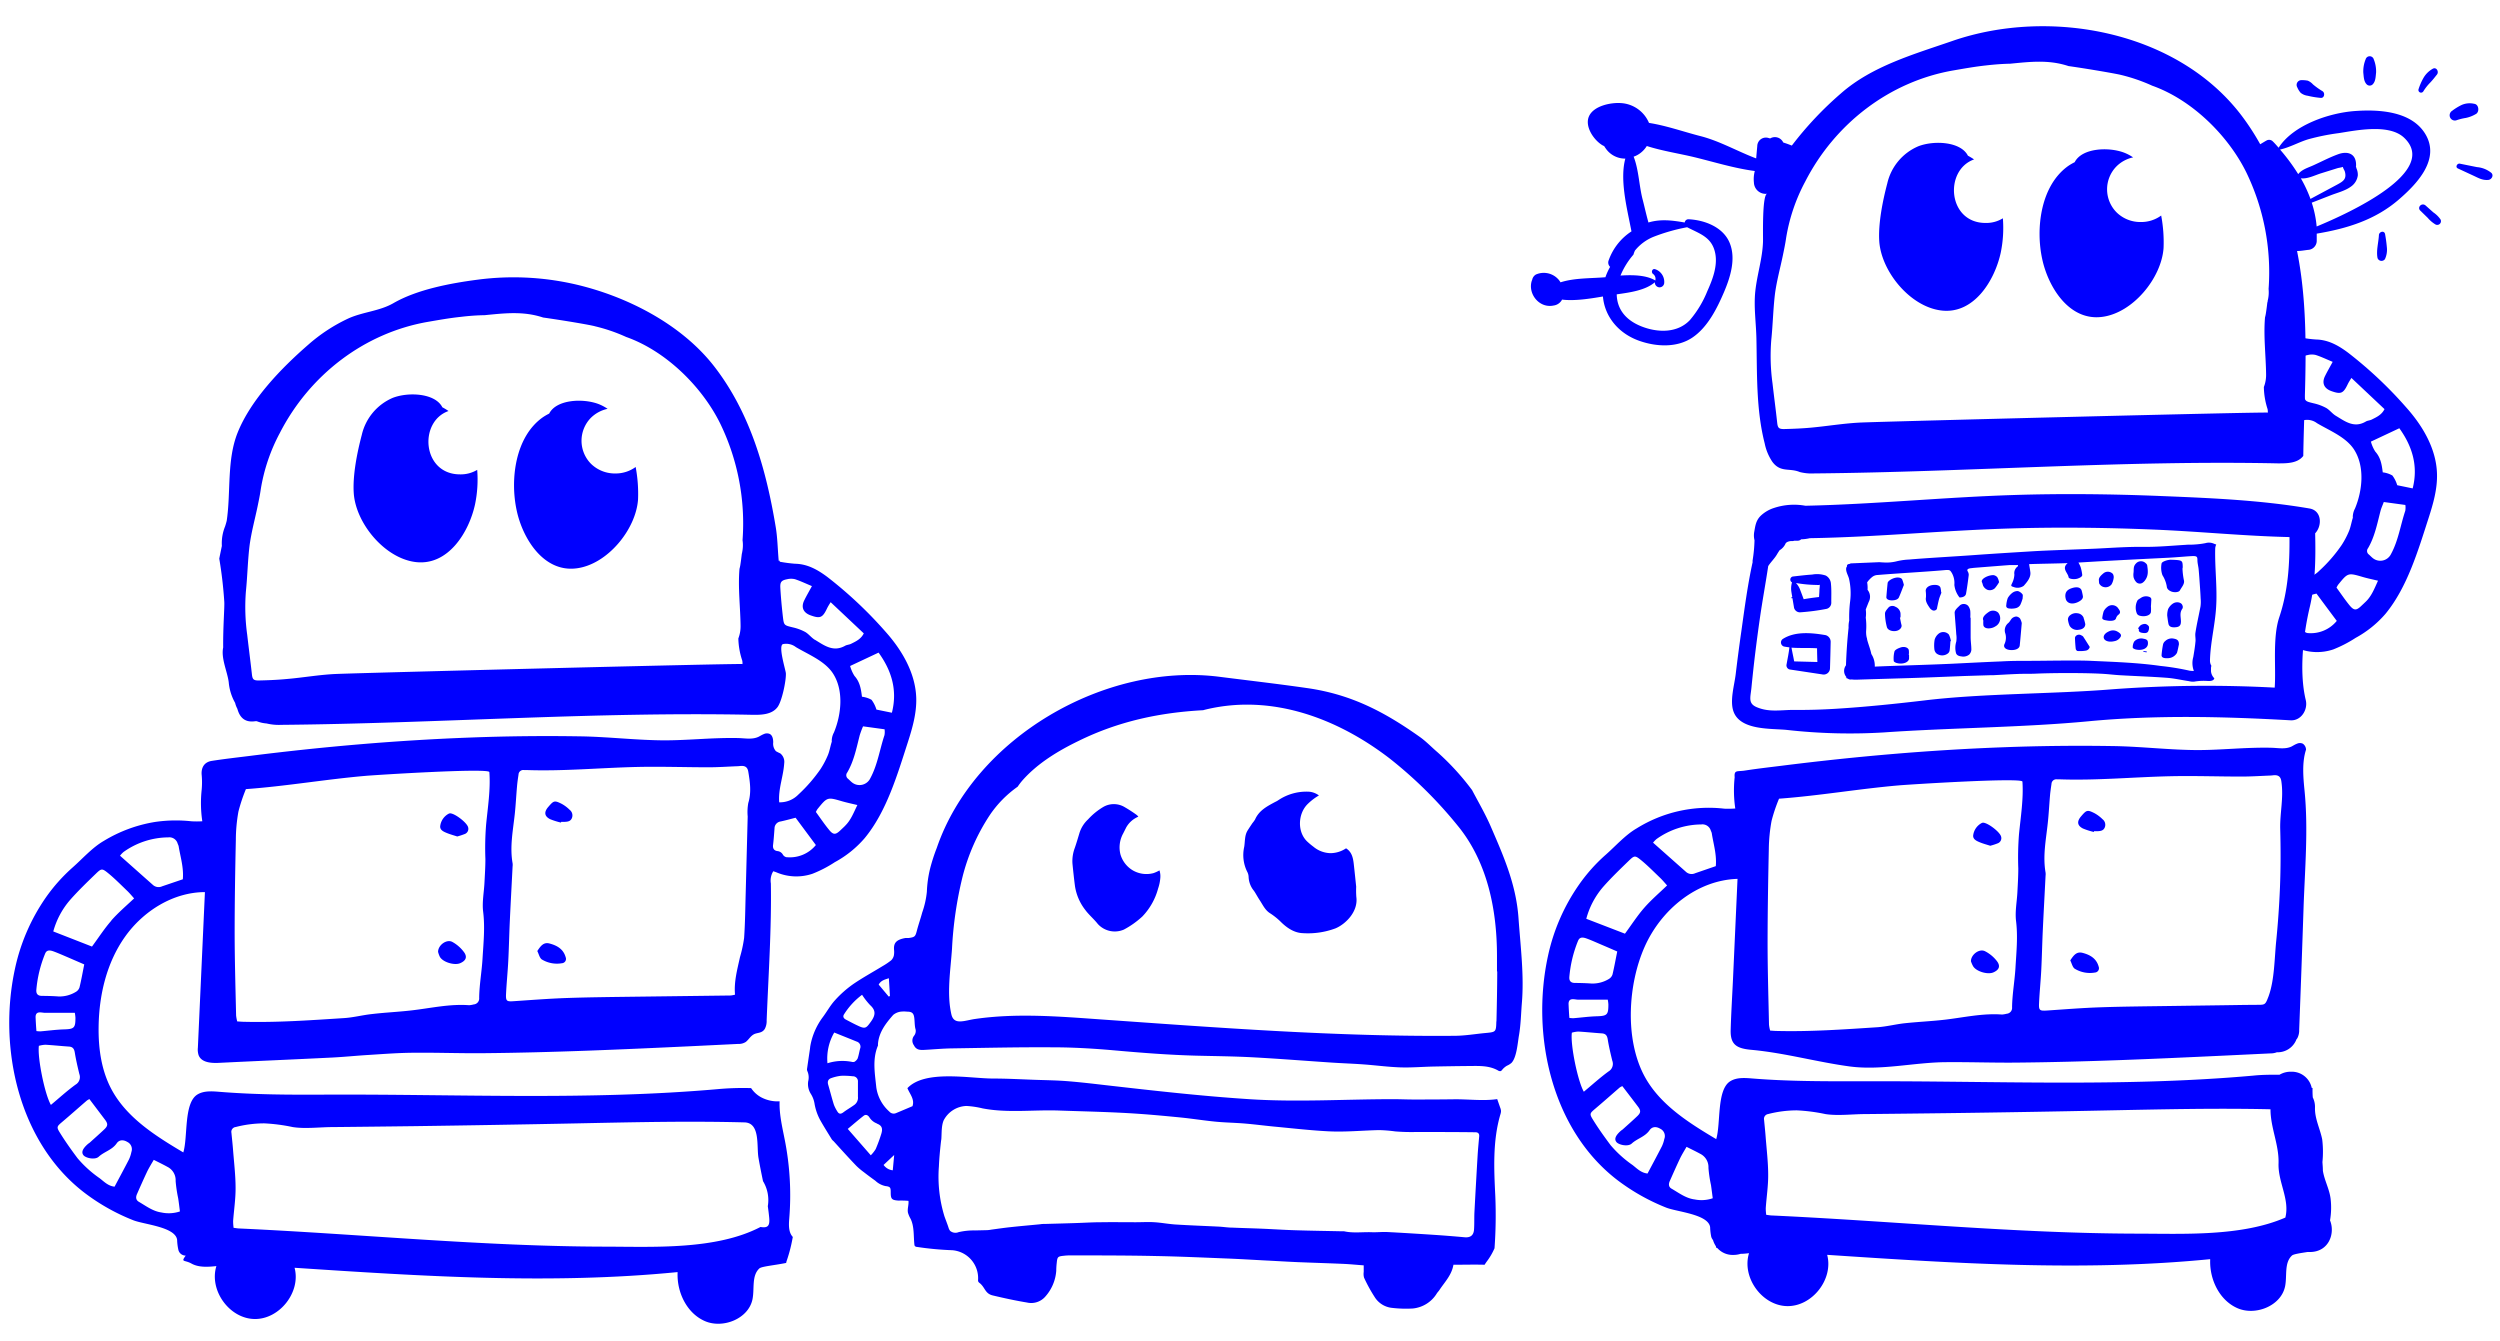 <?xml version="1.0" encoding="utf-8"?>
<svg xmlns="http://www.w3.org/2000/svg" id="Layer_1" data-name="Layer 1" viewBox="0 0 671 360">
  <defs>
    <style>.cls-1{fill:blue;}</style>
  </defs>
  <title>Artboard 1</title>
  <path class="cls-1" d="M407.57,246.46c-.63-9-3.92-16.49-7.45-24.63-1.45-3.34-3.29-6.5-5-9.74a.45.45,0,0,0-.1-.14,67.91,67.91,0,0,0-9.14-10c-1.64-1.4-3.14-3-4.89-4.22-9.46-6.69-18.23-11.28-29.82-13-7.94-1.15-15.92-2.07-23.88-3.08-30.71-3.91-65.7,16.29-75.86,45.93a47.2,47.2,0,0,0-1.8,5.59,30.88,30.88,0,0,0-.86,6.18,23.66,23.66,0,0,1-1.25,5.57c-.43,1.62-1,3.21-1.42,4.83s-.55,1.77-2.14,2c-.28,0-.58,0-.87,0-2.5.43-3.27,1.31-3.13,3.15a5.49,5.49,0,0,1-.05,1.57,2.63,2.63,0,0,1-.73,1.29,18.89,18.89,0,0,1-2.3,1.55c-2.66,1.63-5.42,3.13-8,4.91a29.26,29.26,0,0,0-4.78,4.26c-1.27,1.39-2.19,3.11-3.33,4.62a18.28,18.28,0,0,0-3.27,7.58c-.06.34-.08.69-.13,1-.25,1.71-.51,3.42-.75,5.13a1.15,1.15,0,0,0,.08.69,4.17,4.17,0,0,1,.22,2.72,4.93,4.93,0,0,0,.68,3.33,7,7,0,0,1,1,2.55,14.16,14.16,0,0,0,1.53,4.51c1,1.78,2.08,3.49,3.14,5.22a3.24,3.24,0,0,0,.49.49c2,2.2,4,4.43,6.11,6.62a18.47,18.47,0,0,0,2,1.68c1,.78,2,1.52,3.06,2.28a5.61,5.61,0,0,0,2.72,1.44c1.32.16,1.42.38,1.42,1.71,0,1.77.28,2.07,2.11,2.19a23.33,23.33,0,0,1,2.65.07c.13,1.06-.35,2.15-.13,3.19a7.59,7.59,0,0,0,.72,1.66c1,2.1.75,4.53,1,6.84a.88.88,0,0,0,.14.45.94.94,0,0,0,.6.23,83.44,83.44,0,0,0,9.44.88,7.53,7.53,0,0,1,6.92,7.89,1.07,1.07,0,0,0,.08.59,1.38,1.38,0,0,0,.39.37c1.43,1.17,1.39,2.79,3.44,3.28,3.06.73,6.13,1.4,9.23,1.91a5,5,0,0,0,4.93-1.63,11.66,11.66,0,0,0,2.91-6.92c0-.7.05-1.4.13-2.1.16-1.61.3-1.74,1.88-1.9a13.64,13.64,0,0,1,1.57-.1c7.74,0,15.48,0,23.22.17,6.24.12,12.47.4,18.69.65,3.49.13,7,.35,10.46.53,3,.15,5.93.33,8.9.46,4.12.17,8.25.29,12.37.47,1.73.08,3.46.26,5.3.39,0,.66,0,1.22,0,1.78a3.8,3.8,0,0,0,.09,1.52,40.66,40.66,0,0,0,2.84,5.19,6.23,6.23,0,0,0,4.72,2.93,31.84,31.84,0,0,0,5.53.16,8.52,8.52,0,0,0,6.48-4.11c.23-.33.53-.61.76-1,1.4-2.07,3.21-3.92,3.66-6.63,2.82,0,5.6-.08,8.37,0,.16-.26.33-.53.53-.8a17.3,17.3,0,0,0,2.13-3.63,123.62,123.62,0,0,0,.21-14c-.36-7.33-.72-14.83,1.37-21.95a3,3,0,0,0,.16-.87,2.62,2.62,0,0,0-.2-.87l-.82-2.34c-3.65.55-7.88,0-11.6.05s-7.21.06-10.82.06c-1.85,0-3.71-.09-5.56-.09-12.89,0-25.62.84-38.57,0s-25.66-2.29-38.46-3.75c-3.52-.41-7-.82-10.58-1.1-2.85-.22-5.7-.25-8.56-.35-3.71-.13-7.43-.34-11.15-.34-6.23,0-18.25-2.43-23,2.58.65,1.61,2,3,1.36,4.84-1.5.64-3,1.27-4.46,1.88a1.54,1.54,0,0,1-1.75-.43,10.69,10.69,0,0,1-3.5-6.49c-.37-3.72-1.11-7.54.44-11.22a1.22,1.22,0,0,0,0-.34c.22-3.23,2.1-5.62,4.1-7.9a4.06,4.06,0,0,1,2-.87,7.76,7.76,0,0,1,1.74,0c1.31,0,1.77.42,1.92,1.73.11.92.08,1.87.27,2.77a2.05,2.05,0,0,1-.32,1.95,2.11,2.11,0,0,0-.05,2.58c.62,1.27,1.67,1.29,2.8,1.23,2.44-.13,4.88-.36,7.33-.4,9-.14,18-.35,27.07-.29,5.64,0,11.3.35,16.92.85,7.19.64,14.38,1.2,21.6,1.39,5.12.13,10.24.17,15.36.45,7,.38,14,.94,21.07,1.41,2.85.19,5.7.28,8.55.49,3.3.24,6.6.69,9.91.8,3,.09,5.93-.17,8.9-.23s6.15-.11,9.23-.14c2.78,0,5.48-.22,8,1.18a1,1,0,0,0,.76.18,1.12,1.12,0,0,0,.38-.34,4.62,4.62,0,0,1,1.3-1.11,4.58,4.58,0,0,0,1.21-.76c1.4-1.45,1.67-5.49,2-7.37.49-2.83.54-5.62.76-8.46C409.12,261.94,408.11,254.07,407.57,246.46Zm-154.91,59.2c.11-1.64,0-3.43.6-4.91a7.14,7.14,0,0,1,6.15-3.91,24.26,24.26,0,0,1,4.31.65c6.78,1.3,13.7.33,20.54.58,7.09.25,14.18.38,21.25.87,3.83.26,7.65.63,11.46,1,3.12.32,6.23.82,9.35,1.12,2.6.25,5.22.28,7.82.5s5.18.56,7.77.81c4.78.45,9.55,1,14.35,1.26s9.21-.21,13.86-.31a37.5,37.5,0,0,1,4.35.35,53.59,53.59,0,0,0,5.53.16c5.37,0,10.68,0,16,.07.81,0,1.12.47,1,1.26-.15,1.68-.31,3.36-.41,5q-.45,7.57-.85,15.15c-.08,1.57,0,3.14-.11,4.71s-1,2.21-2.55,2.06q-3.72-.34-7.46-.6c-4.4-.29-8.81-.57-13.22-.8-1.39-.07-2.79.1-4.17.05-2.49-.1-5,.3-7.46-.25a2.32,2.32,0,0,0-.53,0c-4.17-.09-8.35-.15-12.52-.28-3-.09-6-.29-9.05-.42-2.66-.11-5.32-.17-8-.29-1.16,0-2.31-.2-3.47-.26-3.88-.19-7.76-.33-11.63-.57-1.91-.12-3.8-.49-5.71-.61-1.68-.11-3.37,0-5.06,0-3.08,0-6.16-.05-9.25,0-2.37,0-4.74.16-7.11.23-2.66.09-5.32.15-8,.23-.41,0-.82,0-1.22.08-2.66.26-5.32.49-8,.78-1.73.18-3.45.44-5.18.67a8.89,8.89,0,0,1-1,.13l-3.31.08a17.9,17.9,0,0,0-4.45.46,2.21,2.21,0,0,1-2.27-.35,2.72,2.72,0,0,1-.45-.94c-.33-1-.73-2-1.07-2.95A36.32,36.32,0,0,1,252,313.06c.1-2.29.32-4.57.58-6.85A5.11,5.11,0,0,0,252.66,305.66Zm-26.11-33.43a19.48,19.48,0,0,1,4.83-5.23,19,19,0,0,0,2.18,2.79c1.66,1.5,1.36,2.82.16,4.47s-1.46,2-3.43,1.05c-1.11-.51-2.18-1.09-3.26-1.65C226.43,273.34,226.14,272.86,226.55,272.23Zm-2.64,4.9c2.12.86,4.05,1.62,6,2.42a1.43,1.43,0,0,1,.94,1.91c-.23.89-.37,1.8-.67,2.66a2.29,2.29,0,0,1-.87.88,1.21,1.21,0,0,1-.69,0,13.18,13.18,0,0,0-6.53.38A13.94,13.94,0,0,1,223.91,277.13Zm.85,21.21a9.81,9.81,0,0,1-.95-1.85c-.55-1.76-1-3.56-1.52-5.34-.27-.88,0-1.51.82-1.79a11.68,11.68,0,0,1,2.66-.62,21.78,21.78,0,0,1,3.12.13,1.35,1.35,0,0,1,1.38,1.47c0,1.33,0,2.66,0,4a2.38,2.38,0,0,1-1.07,2.29c-.94.67-1.95,1.24-2.87,1.94C225.68,299.05,225.18,299.05,224.76,298.34ZM240,310l-.38,4.11a3.47,3.47,0,0,1-2.47-1.44Zm-4.66-8.43c1.38.51,1.64,1.32,1.2,2.76a42.4,42.4,0,0,1-1.5,4.08,9.15,9.15,0,0,1-1.32,1.67L227.54,303c1.53-1.28,2.87-2.44,4.27-3.53.55-.43,1.12-.19,1.5.37A4.07,4.07,0,0,0,235.37,301.54Zm3.19-34.09-2.69-3.21c.61-1.12,1.6-1.34,2.73-1.71.11,1.69.2,3.24.29,4.78Zm163.09,6.68c-.08,2.85-.1,2.84-3,3.11-2.66.25-5.32.71-8,.74-31.67.29-64-2.2-95.64-4.43-11.08-.79-22.26-1.68-33.26-.09-2.86.41-5.67,1.76-6.37-1.23-1.29-5.59-.21-12,.17-17.64a102.17,102.17,0,0,1,2.79-19.14,54.1,54.1,0,0,1,7.35-16.71,29.53,29.53,0,0,1,7.48-7.62,16.85,16.85,0,0,1,1.26-1.66c4.07-4.63,9.66-8,15.14-10.65,10.66-5.24,21.74-7.6,33.39-8.22l.42-.12.54-.13c17.6-4.12,35.06,2.44,49,13.13a114.58,114.58,0,0,1,18.22,17.95c8.11,9.77,10.67,22.69,10.68,35.07v4.2h.07C401.84,265.17,401.76,269.65,401.65,274.13Z"/>
  <path class="cls-1" d="M364,238c-.19-1.81-.41-4-.66-6.2-.19-1.62-.54-3.16-2.06-4.11a7.63,7.63,0,0,1-4.14,1.3,7.41,7.41,0,0,1-4.65-1.76A17.73,17.73,0,0,1,351,226c-2.9-2.58-2.67-7.62,0-10.22a15,15,0,0,1,3-2.28,5.19,5.19,0,0,0-2.55-1,13.52,13.52,0,0,0-8.42,2.32,5.19,5.19,0,0,1-.77.42c-2.15,1.16-4.33,2.27-5.39,4.69a7.32,7.32,0,0,1-.72,1c-.44.66-.89,1.33-1.31,2-.82,1.36-.65,2.92-.9,4.4a10.06,10.06,0,0,0,.79,6.61,3.2,3.2,0,0,1,.4,1.5,6.24,6.24,0,0,0,1.44,3.67c.55.82,1,1.7,1.55,2.52.8,1.2,1.38,2.56,2.66,3.42a18.12,18.12,0,0,1,2.84,2.23c1.7,1.72,3.72,3.1,6.05,3.18a21.18,21.18,0,0,0,8.76-1.28c2.7-1.12,6.15-4.49,5.61-8.42A23.7,23.7,0,0,1,364,238Z"/>
  <path class="cls-1" d="M309.61,234.34a7.3,7.3,0,0,1-5.56-.73,7.39,7.39,0,0,1-3.33-4.32,7.72,7.72,0,0,1,.73-5.57l.81-1.61a6.64,6.64,0,0,1,3.27-2.91,2.74,2.74,0,0,0-.47-.49,37,37,0,0,0-3.19-2.07,5.65,5.65,0,0,0-5.65-.11,17.76,17.76,0,0,0-4.18,3.39,8.41,8.41,0,0,0-2.3,3.62c-.4,1.33-.79,2.67-1.25,4a10.06,10.06,0,0,0-.64,4.27c.2,2,.41,4,.67,6a13.72,13.72,0,0,0,2.77,6.42c1,1.35,2.32,2.44,3.36,3.76a6.15,6.15,0,0,0,7,1.51,23.61,23.61,0,0,0,4.94-3.5,17.23,17.23,0,0,0,4.24-7.51,11.45,11.45,0,0,0,.6-2.88,5,5,0,0,0-.23-2A9.68,9.68,0,0,1,309.61,234.34Z"/>
  <path class="cls-1" d="M650.91,35.89c-3.75-6.1-12.5-6.55-18.84-6.09-6.88.5-16.52,3.71-20.49,9.85-.51-.58-1-1.16-1.57-1.71a1.39,1.39,0,0,0-1.68-.22c-.58.32-1.13.67-1.69,1a65.08,65.08,0,0,0-5.08-7.8C584.24,8.21,550,2,524,11c-10.35,3.58-21.55,6.73-29.89,14.07a92.9,92.9,0,0,0-13.18,14l-1-.38c-.43-.16-.87-.3-1.31-.45a2.46,2.46,0,0,0-3.51-1.08l-.56-.16a2.32,2.32,0,0,0-2.9,2.21c-.1,1.1-.2,2.21-.29,3.31-4.93-1.85-9.85-4.7-15-6-4.45-1.14-9.13-2.81-13.77-3.53a8.73,8.73,0,0,0-7.5-5.32c-2.71-.2-7.29.71-8.58,3.49s1.33,6.54,3.68,7.88a2.83,2.83,0,0,0,.36.16,11.58,11.58,0,0,0,.69,1,6.32,6.32,0,0,0,5,2.37c-1.49,5.47.33,12.86,1.34,18,.1.47.2,1,.31,1.53a15.41,15.41,0,0,0-6.14,7.82,1.58,1.58,0,0,0,.41,1.71,15.74,15.74,0,0,0-1.27,2.79h-.16c-3.69.31-8.2.16-11.89,1.36a4.45,4.45,0,0,0-.77-1,5.25,5.25,0,0,0-5.83-1.1,2.13,2.13,0,0,0-1,1.41c0,.07-.07.15-.1.24C410,78.8,413.11,82.83,417,82a3,3,0,0,0,2.23-1.53s0,0,0-.06c3.41.42,7.5-.24,11-.83.43,5.21,4,9.9,9.85,11.93,4.53,1.58,10.05,1.86,14.16-.91s6.62-7.84,8.51-12.26c1.69-4,3.23-8.92,1.49-13.15s-6.68-6.12-11-6.34a1,1,0,0,0-1.06.87c-3.3-.56-6.4-1-9.74,0-.65-2.35-1.14-4.59-1.51-6-1-3.69-1.05-8.07-2.46-11.67a6.23,6.23,0,0,0,1-.44A6.91,6.91,0,0,0,442,39.19c4.14,1.33,8.63,2,12.77,3,5.34,1.3,10.77,3,16.22,3.71a8.31,8.31,0,0,0-.24,3.07,3.15,3.15,0,0,0,3.06,3.06,2.31,2.31,0,0,0,.52-.06c-1.43.28-1.09,11.45-1.14,12.93-.15,4.52-1.6,8.83-2.07,13.3-.44,4.15.21,8.43.3,12.62.21,9.42-.12,19,2.22,28.17a13.56,13.56,0,0,0,2.09,5c2.2,2.92,4.56,1.54,7.34,2.71a13,13,0,0,0,3.85.37c41.5-.38,83-3.57,124.47-2.7,2.45,0,5.27,0,6.81-2,.28-18.12,1.93-37.12-1.67-55,1,0,1.91-.18,2.92-.3a2.44,2.44,0,0,0,2.36-2.36c0-.68,0-1.36,0-2C630,61.34,637.62,59,644,53.42,648.84,49.22,655.06,42.64,650.91,35.89ZM438.83,67.24a12.38,12.38,0,0,1,5-3.69,49.89,49.89,0,0,1,9-2.56c3.4,1.77,6.68,2.64,7.54,7,.68,3.43-.74,7.08-2.13,10.17a28.21,28.21,0,0,1-4.66,7.74c-3.37,3.57-8.7,3.41-13,1.71-4.68-1.85-6.59-5.06-6.65-8.61,3.45-.48,7.71-1.06,10.23-3.24a1.3,1.3,0,0,0,1.1,1.35,1.26,1.26,0,0,0,1.42-1.23,3.59,3.59,0,0,0-2.45-3.63c-.8-.25-1.15.85-.54,1.29a1.6,1.6,0,0,1,.59,1.74c-2.45-1.46-6-1.53-9.34-1.32a20.56,20.56,0,0,1,3.48-5.62l0,0A6.67,6.67,0,0,1,438.83,67.24ZM608.64,80.76c0,.14,0,.29-.09.43-.11,1-.24,2-.4,3a9.78,9.78,0,0,1-.22,1c-.43,5,.23,10.26.29,15.28a9,9,0,0,1-.6,3.41,20.1,20.1,0,0,0,1,5.93,3.73,3.73,0,0,1,.06.94c0-.25-99.94,2.3-109,2.65-4.51.18-9,.95-13.49,1.37-2.46.23-4.93.33-7.4.39-1.41,0-1.65-.37-1.8-1.78-.38-3.5-.85-7-1.25-10.5a53.84,53.84,0,0,1-.33-11.63c.43-4.14.5-8.32,1-12.43.47-3.49,1.42-6.91,2.13-10.36.31-1.52.63-3,.85-4.56a48.38,48.38,0,0,1,5.13-15.16c7.93-15.5,22.61-26.9,39.89-29.86,2.68-.46,5.67-1,8.74-1.33h0c2.11-.24,4.25-.41,6.37-.45,5.25-.51,10.34-1.14,15.65.63,5.19.73,12.81,2.05,14.05,2.37A46.33,46.33,0,0,1,577.65,23c10.74,3.81,20.4,13.43,25.24,23.23a61.49,61.49,0,0,1,6,31.32A9.24,9.24,0,0,1,608.64,80.76Zm8.91-32.9c1.77.21,3.68-.79,5.34-1.32l4.52-1.41c.24-.07,1-.18,1.43-.33.06.47.42.87.53,1.29.53,2-.49,2.6-2.13,3.49l-7.11,3.81A35.61,35.61,0,0,0,617.55,47.86Zm4.24,12.93a28.57,28.57,0,0,0-1.32-6.39l5.14-2c1.7-.66,3.79-1.17,5.3-2.26a4.34,4.34,0,0,0,1.93-3.08,4.22,4.22,0,0,0-.36-1.85c-.31-1.15-.05,0-.12-1.28-.16-2.78-2.37-3.42-4.81-2.53-2.28.83-4.5,2-6.71,3-1.44.65-3.05,1.1-4,2.34a51.1,51.1,0,0,0-4.88-6.6c2.62-.58,4.93-1.94,7.51-2.74a59.67,59.67,0,0,1,8.27-1.67c4.77-.75,13.57-2.58,17.57,1.28C654.73,46.06,630.71,57.1,621.79,60.79Z"/>
  <path class="cls-1" d="M625.38,327.55a20.3,20.3,0,0,0,.15-5.83c-.33-2.64-1.68-4.94-2.07-7.51,0-.77-.07-1.54-.12-2.3a27.6,27.6,0,0,0-.06-6.09c-.57-2.87-2-5.51-1.94-8.47a5.7,5.7,0,0,0-.59-2.8,24,24,0,0,1-.06-2.54h-.22a5.47,5.47,0,0,0-5.56-4.36,5.85,5.85,0,0,0-3.07.8c-2.33,0-4.67,0-7,.24-35.42,3.17-71,1.34-106.55,1.53-9.33,0-18.67,0-28-.76-2-.16-4.17-.32-5.88.74-3.7,2.28-2.51,11.38-3.78,15.54-7.52-4.47-15.33-9.4-19.39-17.15-5.17-9.9-4.28-24.45.19-34.49s14.07-17.88,24.92-18.21l-1.21,26.81c-.21,4.58-.5,9.17-.63,13.76-.11,4.06,1.73,5,5.82,5.34,8.82.84,17.28,3.23,26,4.42,8.53,1.16,17.29-1.05,25.82-1.13,6.23-.06,12.46.17,18.68.12,18.72-.16,37.41-1,56.1-1.88l12.54-.6a4.45,4.45,0,0,0,1.63-.3h0a5.4,5.4,0,0,0,5.27-3.47,2.05,2.05,0,0,0,.24-.32,4.5,4.5,0,0,0,.49-2.27q.63-16.29,1.17-32.58c.35-10.48,1.31-21.12.27-31.58-.36-3.62-.71-7.63.4-11a2,2,0,0,0-.86-1.6,1.85,1.85,0,0,0-1.56,0c-.51.19-1,.5-1.44.74-1.7.82-3.62.39-5.43.35-2.2-.06-4.39,0-6.59.08-4.31.18-8.62.52-12.94.54-7.59,0-15.14-.94-22.73-1.07q-14.9-.25-29.79.32c-19.79.73-39.55,2.46-59.2,4.93-3.36.42-6.73.8-10.08,1.32-2,.32-2.91-.25-2.74,1.76,0,0,0,0,0,.07a33.12,33.12,0,0,0,.17,8.35,24.43,24.43,0,0,1-2.94.05,36.57,36.57,0,0,0-23.55,5.3c-3,1.74-5.6,4.69-8.21,7a45.22,45.22,0,0,0-7.26,8.12,52.7,52.7,0,0,0-8.32,19.15c-4.6,21.22,1,46.77,18.84,60.27a55.53,55.53,0,0,0,12.91,7.24c2.91,1.15,11.33,1.77,11.78,5.26a15,15,0,0,0,.31,2.61,2.71,2.71,0,0,0,.46.83,6,6,0,0,0,.81,1.71c-.07.26.07.36.37.46a5.48,5.48,0,0,0,4.28,1.82,6.22,6.22,0,0,0,1.94-.29c.76,0,1.52-.09,2.27-.17-2,6.44,3.44,14.05,10.19,14.2s12.53-7.23,10.78-13.76c34.24,2.27,68.66,4.52,102.8,1.16,0,.11,0,.23,0,.34-.13,5.25,2.56,10.77,7.38,12.84s11.67-.65,12.73-5.9c.57-2.83-.28-6.29,1.84-8.25.41-.38,2.12-.63,4.15-.95.23,0,.47,0,.72,0C625.06,336,626.81,331.06,625.38,327.55Zm-78.1-58.23c.13-3,.44-5.93.59-8.89.18-3.53.25-7.06.41-10.59.23-4.94.5-9.87.75-14.8a3.41,3.41,0,0,0,0-.84c-.78-4.47.12-8.85.59-13.26.27-2.45.39-4.93.6-7.39.09-1.05.25-2.1.4-3.15a1.29,1.29,0,0,1,1.45-1.23h.63c10,.36,19.92-.61,29.88-.83,6.36-.14,12.72.09,19.08.09,2.53,0,5.07-.17,7.6-.27.42,0,.84-.09,1.26-.1,1.11,0,1.62.51,1.79,1.62.67,4.48-.41,8.44-.3,12.85.14,5.23.14,10.46-.07,15.7q-.29,7.15-1,14.28c-.48,4.64-.45,10.49-2.05,14.88-1,2.63-.91,2.25-4,2.32-2.51,0-5,.06-7.52.09L583,270c-6.42.1-12.85.14-19.26.36-4.8.16-9.6.55-14.39.87C547.48,271.34,547.19,271.19,547.28,269.32Zm-72.53-41.43a44.75,44.75,0,0,1,.74-7.58,43.75,43.75,0,0,1,2-5.94c10.79-.79,21.44-2.65,32.24-3.58,2.78-.24,33-2.15,33.09-1,.32,4.56-.47,9.52-.92,14.08a81.16,81.16,0,0,0-.19,9.23c0,2.1-.13,4.22-.24,6.33-.13,2.6-.67,5.24-.36,7.78.52,4.23.08,8.42-.16,12.58-.21,3.5-.86,7-.91,10.54a1.58,1.58,0,0,1-1.47,1.76,6,6,0,0,1-1.24.21c-5.2-.38-10.25.79-15.36,1.39-3.58.41-7.19.57-10.77.95-2.46.27-4.88.91-7.34,1.07-9,.59-17.92,1.22-26.91,1-.56,0-1.11-.06-1.84-.1a8.93,8.93,0,0,1-.31-1.61c-.15-7.36-.38-14.72-.38-22.07C474.43,244.58,474.57,236.24,474.75,227.89Zm-30.14-2.69a20.93,20.93,0,0,1,12-3.92A2.34,2.34,0,0,1,459.2,223a3.18,3.18,0,0,1,.23.58c.44,2.9,1.37,5.73,1.09,8.89L455,234.37a2.27,2.27,0,0,1-2.4-.29l-8.92-7.91A7.24,7.24,0,0,1,444.61,225.2ZM430.32,238c2.15-2.43,4.49-4.69,6.82-6.94,1.53-1.48,1.7-1.52,3.38-.15s3.42,3.14,5.1,4.74c.6.58,1.14,1.23,1.83,2-2.07,2-4.25,3.85-6.13,6s-3.36,4.48-5.18,6.95l-10.38-4A21.58,21.58,0,0,1,430.32,238Zm-6.8,14.6c.37-1,1.06-1.16,2.31-.71s2.74,1.13,4.11,1.71,2.56,1.1,4.13,1.78c-.41,2-.78,4.11-1.27,6.16a2.23,2.23,0,0,1-1,1.23,8.45,8.45,0,0,1-4.65,1.21c-1.48-.11-3-.14-4.45-.16-1.09,0-1.56-.54-1.49-1.58A33,33,0,0,1,423.52,252.58ZM421,269.46c0-.87.37-1.32,1.26-1.27.42,0,.84.11,1.26.12h8a8.11,8.11,0,0,1,.17,1.32c0,2.77-.35,3.05-3.13,3.14-2.1.06-4.18.35-6.27.52a9.17,9.17,0,0,1-1.07-.08C421.11,271.83,421.05,270.65,421,269.46Zm.88,7.71a7.45,7.45,0,0,1,1.73-.3c2.11.12,4.22.35,6.33.49,1,.07,1.41.57,1.57,1.58.31,1.94.77,3.86,1.23,5.77a2.35,2.35,0,0,1-1,2.86c-2.27,1.65-4.35,3.55-6.64,5.45C423.46,290.2,421.44,280.29,421.89,277.17Zm24.83,28.48a8.51,8.51,0,0,1-.65,2c-1.25,2.44-2.55,4.85-3.86,7.32-1.71-.16-2.83-1.34-4-2.26a30.44,30.44,0,0,1-5.92-5.35c-1.68-2.25-3.32-4.54-4.79-6.93-.94-1.52-.74-1.65.74-2.91,2.2-1.86,4.35-3.77,6.52-5.65a3.56,3.56,0,0,1,.69-.35c1.47,1.92,2.84,3.7,4.19,5.49.81,1.06.79,1.64-.18,2.56-1.28,1.22-2.6,2.38-3.91,3.56-.16.14-.35.24-.51.38-1.43,1.27-1.81,2.21-1.19,3s3.11,1.33,4.1.43c1.48-1.37,3.6-1.82,4.82-3.61.7-1,1.81-1,2.84-.38A2.17,2.17,0,0,1,446.72,305.65Zm8,16.26c-2.3-.33-4.13-1.76-6.08-2.88-.84-.49-.79-1.29-.45-2.06.89-2,1.77-4,2.72-6,.48-1,1.09-2,1.77-3.16,1.32.67,2.51,1.23,3.67,1.87a4,4,0,0,1,2.21,3.79,33.38,33.38,0,0,0,.68,4.6c.17,1.16.31,2.34.47,3.54A9.23,9.23,0,0,1,454.76,321.91Zm158.62,4.91c-11.75,5.1-27.36,4.31-39.74,4.29-32.7-.06-65.3-3.36-97.86-4.87-.49,0-1-.1-1.67-.18a11.59,11.59,0,0,1-.13-1.83c.21-3,.67-5.92.65-8.87,0-3.45-.43-6.9-.69-10.34-.11-1.48-.28-3-.41-4.44a1.3,1.3,0,0,1,1.06-1.56,31,31,0,0,1,7.72-1,47.33,47.33,0,0,1,7.68,1c3.4.52,7.25,0,10.69,0q11-.11,22-.25,21.69-.28,43.38-.74c14.46-.29,28.93-.63,43.39-.3,0,5,2.32,9.49,2.16,14.55S614.63,321.92,613.38,326.82Z"/>
  <path class="cls-1" d="M529,258c0-1.81,2.28-3.48,3.8-2.68A9.47,9.47,0,0,1,536,258c1,1.35.53,2.34-1,3s-4.7-.28-5.47-1.76A7.71,7.71,0,0,1,529,258Z"/>
  <path class="cls-1" d="M534.18,227c-.92-.3-1.87-.54-2.76-.91s-2-.83-1.8-2a4.35,4.35,0,0,1,2.23-3.17.92.92,0,0,1,.4-.11c1.28,0,4.58,2.52,4.85,3.75a1.47,1.47,0,0,1-.84,1.76A15.78,15.78,0,0,1,534.18,227Z"/>
  <path class="cls-1" d="M555.66,257.77c.93-1.41,1.72-2.47,3.38-2,2,.53,3.65,1.52,4.24,3.67a1.16,1.16,0,0,1-1,1.59,7.82,7.82,0,0,1-5.46-1.05C556.25,259.56,556.05,258.54,555.66,257.77Z"/>
  <path class="cls-1" d="M562,223.3a17.67,17.67,0,0,1-2.94-.93c-1.54-.78-1.66-1.9-.51-3.25,1.48-1.73,1.68-1.82,3.59-.87a9.55,9.55,0,0,1,2.18,1.63,1.88,1.88,0,0,1,.56,2.29c-.39.83-1.18.9-2,.93-.28,0-.56,0-.85,0Z"/>
  <path class="cls-1" d="M574.8,59.59h-.49a9.09,9.09,0,0,1-6.2-2.57,8.78,8.78,0,0,1,0-12.41,9,9,0,0,1,4.42-2.37A12.19,12.19,0,0,0,570.19,41c-4.19-1.63-11.4-1.3-13.34,2.53a14.75,14.75,0,0,0-1.72,1c-7.4,5.24-8.81,16.68-7,25,1.59,7.44,7.17,16.63,16,15.53,8.3-1,16-10.41,16.57-18.48a38.63,38.63,0,0,0-.64-8.73A9.05,9.05,0,0,1,574.8,59.59Z"/>
  <path class="cls-1" d="M532.92,59.84c-10.17,0-11.18-14.17-3.08-17.05a18,18,0,0,0-1.65-1c-1.94-3.82-9.15-4.16-13.34-2.52a14.28,14.28,0,0,0-8.3,9.94c-1.22,4.62-2.48,10.83-2.15,15.64C505,72.92,512.67,82.3,521,83.33c8.81,1.11,14.39-8.08,16-15.53a32.74,32.74,0,0,0,.57-9.21A8.47,8.47,0,0,1,532.92,59.84Z"/>
  <path class="cls-1" d="M594.56,147.3a2.82,2.82,0,0,1,.28-1.15,6.42,6.42,0,0,1-.66-.24,3.27,3.27,0,0,0-2.24-.13,21.77,21.77,0,0,1-3,.37c-.73.07-1.49,0-2.24.08-3.82.23-7.6.6-11.49.55-4.14-.05-8.29.26-12.42.46s-13,.46-17.2.72c-5.16.32-10.32.63-15.46,1-4.8.36-12.94.8-17.72,1.22a17.32,17.32,0,0,0-3.18.43,11.31,11.31,0,0,1-3.85.34c-.4,0-.8-.07-1.2-.05l-7.58.32s0,0,0,0,0,.08,0,.12c-.4,0-.82.15-.86.42s0,.27-.07.4a.48.48,0,0,0-.14.26c-.17,1,.48,1.92.74,2.88a17.67,17.67,0,0,1,.31,6.06,35,35,0,0,0-.25,5.21,7.16,7.16,0,0,0-.17,1.91c-.36,3.34-.58,6.69-.7,10.08l-.05.08a2.52,2.52,0,0,0,.26,3.19l-.3.07a3.27,3.27,0,0,0,.6.25h0a1.19,1.19,0,0,0,1,.21,8.65,8.65,0,0,0,1.29.07c5.18-.18,13.71-.39,18.88-.59l10.17-.4,7.08-.22c.23,0,.46,0,.69,0,2.17-.11,4.35-.25,6.53-.33,1.66-.07,3.34,0,5-.09,4.66-.2,13.79-.23,18.44.1,1.37.1,2.73.27,4.1.34,4.13.24,8.28.37,12.39.68,2,.15,4,.61,6,.91a4.2,4.2,0,0,0,1.33.13,15.06,15.06,0,0,1,3.74-.18c1,.05,1.61-.2,1.71-.73a3,3,0,0,1-.89-1.94v-.79a2.52,2.52,0,0,1,.11-.61,2.64,2.64,0,0,1-.38-1.45c.11-4.87,1.4-9.67,1.66-14.53C595.13,157.6,594.44,152.45,594.56,147.3Zm-3.95,15.49c-.44,2.35-1,4.7-1.36,7.06-.13.82.13,1.66,0,2.49-.12,1.33-.35,2.66-.57,4a5.91,5.91,0,0,0,.15,3.73,6,6,0,0,1-1.16-.06,67,67,0,0,0-7.77-1.27c-6.15-.88-12.42-1.08-18.67-1.37-3.94-.19-12.43,0-16.4,0-2.54,0-5.08,0-7.61.15-4.6.18-9.2.43-13.79.65-5.63.26-14.62.5-20.24.75a5.78,5.78,0,0,0-.92-3.38h0c-.27-1.34-.79-2.57-1.12-3.83a2.52,2.52,0,0,0-.14-.65,6.57,6.57,0,0,1-.13-1.89,17.48,17.48,0,0,0-.11-3.39,8,8,0,0,0,0-2.19c.24-.65.51-1.3.78-2a2.93,2.93,0,0,0-.3-3.28,8,8,0,0,0-.11-2,7.13,7.13,0,0,1,1.31-1.41,2.45,2.45,0,0,1,1.51-.57c4.9-.42,13.15-.87,18-1.31,1.39-.12,1.44,0,1.94.81a5.52,5.52,0,0,1,.65,3.16,6.55,6.55,0,0,0,1.39,3.37c1.13,0,1.64-.48,1.74-1,.3-1.68.53-3.37.73-5.06a1.85,1.85,0,0,0-.31-1c-.23-.47.13-.7.87-.79l.85-.1c3.2-.25,6.39-.51,9.59-.75.71,0,1.44,0,2.22,0,0,.19,0,.31-.08.37a2.23,2.23,0,0,0-.89,2.18,5.77,5.77,0,0,1-.58,2.25c-.35.74-.43.85.34,1.08a2.87,2.87,0,0,0,2.75-.31c1-1.12,1.92-2.28,1.78-3.6-.08-.69-.21-1.39-.34-2.21,1.8-.09,8.13-.18,10.36-.28-1.74,1.45.07,2.58.24,3.79.07.48,1.59.67,2.48.35.65-.23,1.23-.56,1.18-1a12.44,12.44,0,0,0-.42-2.05,8.05,8.05,0,0,0-.6-1.24l5.17-.31c6.42-.35,12.85-.68,19.28-1,1.83-.1,3.66-.27,5.49-.39s2,0,2,1.07c0,.8.24,1.59.32,2.39s.13,1.53.19,2.3c.13,1.89.28,3.79.36,5.69A9.24,9.24,0,0,1,590.61,162.79Z"/>
  <path class="cls-1" d="M528.92,165.79c0,1.72,0,3.45,0,5.18,0,1.16.2,2.32.19,3.48a2.08,2.08,0,0,1-.57,1.23,2.49,2.49,0,0,1-2.08.5c-.84-.08-1.3-.39-1.46-.87a5.56,5.56,0,0,1,.06-3.08,6.5,6.5,0,0,0,0-2c-.12-1.9-.3-3.79-.43-5.68-.06-.82.8-1.45,1.44-2.1a1.63,1.63,0,0,1,2.19.17,2.9,2.9,0,0,1,.56,1.34,12,12,0,0,1,0,1.8Z"/>
  <path class="cls-1" d="M585.78,152.61a18.85,18.85,0,0,0,.37,3.08c.29,1-.59,1.88-1.07,2.78-.28.52-1.54.61-2.33.28s-1.16-.8-1.19-1.37a8.24,8.24,0,0,0-1.16-3,5.87,5.87,0,0,1-.23-3.14c.05-.5,1.72-1.06,2.63-1,3,.1,3,.15,3.05,2A3.72,3.72,0,0,1,585.78,152.61Z"/>
  <path class="cls-1" d="M542.64,167.24c-.18,2.1-.34,4-.54,6-.09.87-1.17,1.34-2.58,1.22-1.23-.11-1.9-.76-1.51-1.6a4,4,0,0,0,.21-2.86,2.51,2.51,0,0,1,.82-2.79c.44-.38.59-.87,1-1.27a2,2,0,0,1,1.14-.47,1.57,1.57,0,0,1,1,.54A4.54,4.54,0,0,1,542.64,167.24Z"/>
  <path class="cls-1" d="M509.94,165.73c.14.66.23,1.32.42,2s-.5,1.51-1.59,1.64-2.15-.29-2.34-1.11a15.14,15.14,0,0,1-.5-3.57c0-.59.58-1.2,1.06-1.76a1.58,1.58,0,0,1,1.78-.05,2.16,2.16,0,0,1,1.32,1.68,9.61,9.61,0,0,1,0,1.2Z"/>
  <path class="cls-1" d="M523.5,172.09c-.07.83-.11,1.67-.22,2.5a1.27,1.27,0,0,1-.4.74,2.5,2.5,0,0,1-3.11.07,1.73,1.73,0,0,1-.58-1.11,9.06,9.06,0,0,1,.07-2.6,3.21,3.21,0,0,1,1-1.55,2,2,0,0,1,2.83.19,6.45,6.45,0,0,1,.54,1.75Z"/>
  <path class="cls-1" d="M581.68,165.24a5.35,5.35,0,0,1,.25-1.77,3.69,3.69,0,0,1,1.3-1.48c.94-.62,2.28-.33,2.53.48a1,1,0,0,1,0,.89c-.81,1.09-.42,2.21-.4,3.32a3.21,3.21,0,0,1-.05.69c-.16.69-.61.95-1.6,1s-1.54-.25-1.69-.91S581.77,165.86,581.68,165.24Z"/>
  <path class="cls-1" d="M511,157c-.4,1-.82,2.18-1.33,3.33-.22.5-.87.78-1.78.81s-1.63-.3-1.59-.89c.1-1.26.21-2.52.34-3.77.08-.65,1.56-1.46,2.65-1.48.68,0,1.11.21,1.27.55A10.66,10.66,0,0,1,511,157Z"/>
  <path class="cls-1" d="M521.11,159c-.22.57-.48,1.15-.65,1.73-.21.76-.35,1.51-.52,2.27a1.59,1.59,0,0,1-.11.49.94.94,0,0,1-1.32.21,1.64,1.64,0,0,1-.48-.41c-.68-1-1.32-1.9-1.1-3a9.72,9.72,0,0,0-.07-1.7c0-.87.88-1.5,2.1-1.59,1-.07,1.68.16,1.87.76A6,6,0,0,1,521,159Z"/>
  <path class="cls-1" d="M584.82,173c-.14.59-.27,1.41-.52,2.23a2.88,2.88,0,0,1-2.52,1.43c-1.09.06-1.66-.22-1.61-.85a23.73,23.73,0,0,1,.4-2.88,1.71,1.71,0,0,1,.61-.9,2.54,2.54,0,0,1,2.31-.61C584.46,171.59,584.85,172,584.82,173Z"/>
  <path class="cls-1" d="M577.31,162.75a9.72,9.72,0,0,1,0,1.51c-.12.9-1.56,1.38-3,1a1.24,1.24,0,0,1-.73-.5,4.11,4.11,0,0,1,.09-3.54c.12-.29.65-.53,1-.78a2.44,2.44,0,0,1,2-.3c.77.2.77.62.74,1S577.36,162.11,577.31,162.75Z"/>
  <path class="cls-1" d="M572.63,153.78c.13-.86-.14-1.72.66-2.53a1.79,1.79,0,0,1,2.6-.1,1.12,1.12,0,0,1,.41.54c.19,1.33.41,2.66-.48,3.94a2.79,2.79,0,0,1-.64.7,1.35,1.35,0,0,1-1.79-.07,3.18,3.18,0,0,1-.73-1.29A4,4,0,0,1,572.63,153.78Z"/>
  <path class="cls-1" d="M532.33,166.57c-.39-.84.41-1.6,1.42-2.3a2.05,2.05,0,0,1,2.54.14,2.44,2.44,0,0,1-.77,3.73,3,3,0,0,1-.95.41c-1.15.29-2.09,0-2.23-.74A7.15,7.15,0,0,1,532.33,166.57Z"/>
  <path class="cls-1" d="M559.69,167.5c0,.87-.66,1.41-1.71,1.52A2.37,2.37,0,0,1,555.5,168a6,6,0,0,1-.47-1.77,1.46,1.46,0,0,1,.57-1.08,2.47,2.47,0,0,1,2-.55,2,2,0,0,1,1.55,1,1.12,1.12,0,0,1,.13.39C559.46,166.49,559.59,167.05,559.69,167.5Z"/>
  <path class="cls-1" d="M542.88,160.6a10.16,10.16,0,0,1-.64,1.76,1.88,1.88,0,0,1-1.09.84,4.88,4.88,0,0,1-1.95.11c-.68-.1-.79-.52-.71-.92a7.17,7.17,0,0,1,.4-1.88,4.78,4.78,0,0,1,1.33-1.47,2.34,2.34,0,0,1,1.39-.4,2.51,2.51,0,0,1,1.23.88C543,159.77,542.88,160.1,542.88,160.6Z"/>
  <path class="cls-1" d="M554.33,160c0-.87.28-1.65,1.72-2.13s2.43-.22,2.69.71q.18.69.3,1.38c.13.7-.46,1.23-1.32,1.64-1.46.68-2.71.43-3.2-.62A4,4,0,0,1,554.33,160Z"/>
  <path class="cls-1" d="M512.39,175.78c0,.33,0,.67,0,1-.1,1-1.66,1.61-3.29,1.18-.36-.09-.81-.36-.82-.55a7.4,7.4,0,0,1,.2-2.57c.13-.4.86-.79,1.49-1,1-.41,2.1-.13,2.34.59a4.62,4.62,0,0,1,0,1.39Z"/>
  <path class="cls-1" d="M566.28,166.63c-.28,0-.79-.08-1.28-.18s-.82-.33-.74-.69a10.57,10.57,0,0,1,.36-1.67,3.32,3.32,0,0,1,.94-1.15,2,2,0,0,1,2.81.13c.44.63,1.15,1.32.11,2a2,2,0,0,0-.56.94C567.72,166.47,567.22,166.63,566.28,166.63Z"/>
  <path class="cls-1" d="M536.55,156.27a11.55,11.55,0,0,1-1.12,1.6,2,2,0,0,1-1.88.48,2.27,2.27,0,0,1-1.14-.9c-.26-.35-.24-.77-.44-1.15-.48-.92,1.74-2,3.11-1.93a1.67,1.67,0,0,1,1,.57A4.16,4.16,0,0,1,536.55,156.27Z"/>
  <path class="cls-1" d="M563.36,155.89c-.17-.79.5-1.42,1.19-2a1.84,1.84,0,0,1,2.54.15,1.71,1.71,0,0,1,.19,1.25,4.48,4.48,0,0,1-.54,1.55,2,2,0,0,1-1.81.77,1.87,1.87,0,0,1-1.5-1A3.23,3.23,0,0,1,563.36,155.89Z"/>
  <path class="cls-1" d="M560.89,173.64a1.3,1.3,0,0,1-1.12,1,9,9,0,0,1-2.15.09c-.2,0-.47-.37-.49-.57-.12-1-.17-1.92-.21-2.88a.84.84,0,0,1,.23-.57,1.19,1.19,0,0,1,1.53-.15,1.07,1.07,0,0,1,.44.3C559.73,171.78,560.3,172.71,560.89,173.64Z"/>
  <path class="cls-1" d="M564.63,170.94c.08-.68.69-1.2,1.62-1.57a2.33,2.33,0,0,1,1.92.07c.68.36,1.3.81,1.05,1.39a2.37,2.37,0,0,1-1.78,1.27C565.88,172.47,564.58,171.93,564.63,170.94Z"/>
  <path class="cls-1" d="M576.51,172.7c0,1.27-1.39,2-3.21,1.63-.36-.07-.87-.34-.87-.51a2.92,2.92,0,0,1,.4-1.64,2.52,2.52,0,0,1,2.51-.74C576.26,171.59,576.53,171.88,576.51,172.7Z"/>
  <path class="cls-1" d="M573.82,168.73a3.37,3.37,0,0,1,.74-.92,2.24,2.24,0,0,1,1.22-.35,1.48,1.48,0,0,1,1,.73,2,2,0,0,1-.17,1.18c-.11.36-.5.6-1.2.54s-1.23-.19-1.34-.63a2.09,2.09,0,0,1,0-.5Z"/>
  <path class="cls-1" d="M576.11,175.1l-.88-.19.1-.18.9.13Z"/>
  <path class="cls-1" d="M645.81,109.33a110.94,110.94,0,0,0-15.59-14.67c-2.53-1.89-5.28-3.48-8.64-3.54a33.92,33.92,0,0,1-4.11-.54l.15,7c-.09-1.57.3-2,1.84-2.3a4.35,4.35,0,0,1,2.09,0c1.46.47,2.85,1.14,4.54,1.84-.81,1.5-1.48,2.65-2.06,3.83-.9,1.84-.27,3.29,1.65,4,2.61.94,3.26.67,4.44-1.8.24-.5.55-1,1-1.71l8.88,8.37c-.76,1.54-2.12,2.14-3.41,2.79-.5.26-1.13.26-1.6.54-3.16,1.87-5.59-.06-8.07-1.55-.95-.57-1.65-1.57-2.61-2.11a13,13,0,0,0-3.32-1.23c-2.32-.57-2.39-.52-2.65-2.84l-.9,7.25,1,.1a4.38,4.38,0,0,1,3.44.82c3.37,2,7.69,3.68,9.9,7,3,4.58,2.31,11.09.3,15.91a4.93,4.93,0,0,0-.59,2.46l.2-.48c-.51,1.26-.67,2.71-1.19,4a23,23,0,0,1-2,3.82,39.37,39.37,0,0,1-6,6.9,6.87,6.87,0,0,1-5.1,2.05l.34,5.08c1.36-.3,2.71-.68,4-1,1.85,2.5,3.6,4.85,5.45,7.33a9,9,0,0,1-7.86,3.26,1.49,1.49,0,0,1-1-.65L616.73,174a13.62,13.62,0,0,0,9.51.31,33.55,33.55,0,0,0,6-3.1,28.69,28.69,0,0,0,8-6.43c5.89-7.14,8.79-17.07,11.6-25.76,1.24-3.84,2.37-7.81,2.25-11.84C653.91,120.49,650.28,114.32,645.81,109.33Zm-10.76,52.08c-.45.44-.91.87-1.37,1.3-1.23,1.15-1.85,1.19-3-.16-1.28-1.56-2.41-3.25-3.56-4.83a6.42,6.42,0,0,1,.42-.76c2.65-3.27,2.65-3.26,6.62-2.1,1.26.37,2.55.64,4.1,1C637.28,158,636.57,159.9,635.05,161.41Zm10.53-24.32c-1.3,3.87-1.86,8-3.83,11.61a3.2,3.2,0,0,1-4.86,1.12c-.39-.3-.72-.67-1.1-1a1.17,1.17,0,0,1-.21-1.68c1.8-3.09,2.46-6.56,3.35-10,.21-.8.57-1.55.88-2.4l5.79.79A5.28,5.28,0,0,1,645.58,137.09Zm2-6-4.17-.86a8.06,8.06,0,0,0-1.3-2.61,6.88,6.88,0,0,0-2.58-.84c-.27-2.21-.59-4-2-5.57a9.48,9.48,0,0,1-1.18-2.68l7.63-3.59C647.41,119.71,649.11,125,647.56,131.09Z"/>
  <path class="cls-1" d="M619.88,136.48c-13.1-2.25-26.43-2.8-39.7-3.34s-26.45-.7-39.67-.28c-18.61.59-37.19,2.47-55.79,2.88l-.17,0a17.07,17.07,0,0,0-8.42.6,9.28,9.28,0,0,0-3.6,2.14c-1.29,1.3-1.41,2.75-1.69,4.26a5.41,5.41,0,0,0,.07,2.27,40.16,40.16,0,0,1-.5,5.36,1.61,1.61,0,0,0,0,.49c-1.33,6.05-2.15,12.26-3,18.33q-.84,5.83-1.54,11.7c-.35,3-1.66,7.2-.58,10.13,1.89,5.11,10.24,4.46,14.38,4.9a151,151,0,0,0,26,.66c17.41-1.22,37.62-1.33,55-3,18-1.7,36.07-1.27,54.13-.25,2.83.16,4.69-2.86,4.07-5.42-1.85-7.67-.64-17.79,1.08-25,1.52-6.48,1.59-13.15,1.44-19.77C623.32,141.11,623.19,137.05,619.88,136.48Zm-8.12,29.18c-1.84,5.5-.84,13.44-1.23,18.9A342.24,342.24,0,0,0,567,185c-15.92,1.3-34.67,1.08-50.52,3-7.75.91-15.56,1.72-23.34,2.21-3.89.25-7.78.37-11.68.33-3.5,0-6.53.66-9.78-.66-2.57-1-1.87-2.59-1.6-5.24.18-1.85.38-3.7.58-5.55q.75-6.65,1.71-13.27c.67-4.64,1.52-9.25,2.22-13.88.69-1.09,1.69-2,2.36-3.16.23-.39.46-.75.7-1.1a4,4,0,0,0,1.64-1.89,3.47,3.47,0,0,1,.29-.25,2.65,2.65,0,0,1,1.45-.31,1.18,1.18,0,0,0,.52-.1h.88a1.35,1.35,0,0,0,1-.38,11.35,11.35,0,0,0,2.33-.3c18.11-.3,35.26-2.05,53.82-2.61,12.91-.39,25.83-.23,38.74.31,12.07.5,24.11,1.73,36.18,2C614.55,151.44,614.14,158.55,611.76,165.66Z"/>
  <path class="cls-1" d="M623.35,24.47a19.31,19.31,0,0,1-2.55-1.82,3.93,3.93,0,0,0-1.39-1,8.4,8.4,0,0,0-1.74-.14,1.28,1.28,0,0,0-1.09,1.91,5.3,5.3,0,0,0,.93,1.5,3.79,3.79,0,0,0,1.88.78,22.7,22.7,0,0,0,3.46.57C623.87,26.4,624.12,24.94,623.35,24.47Z"/>
  <path class="cls-1" d="M637.11,15.91a1.13,1.13,0,0,0-2.17,0,8.59,8.59,0,0,0-.63,3.6c.13,1.1.11,2.33.93,3.15a1.14,1.14,0,0,0,1.57,0c.82-.82.8-2.05.93-3.15A8.59,8.59,0,0,0,637.11,15.91Z"/>
  <path class="cls-1" d="M652.89,18.49a6.58,6.58,0,0,0-2.42,2.41A15.74,15.74,0,0,0,649.12,24a.71.71,0,0,0,1.29.54,13,13,0,0,1,1.81-2.32c.69-.71,1.24-1.44,1.86-2.21S653.91,17.84,652.89,18.49Z"/>
  <path class="cls-1" d="M664.07,27.86a5.38,5.38,0,0,0-3.34.3,14.89,14.89,0,0,0-2.56,1.57,1.43,1.43,0,0,0-.58,1.75,1.4,1.4,0,0,0,1.66.82,14.66,14.66,0,0,1,2.59-.65,8.57,8.57,0,0,0,2.6-1C665.56,30.15,665.38,28,664.07,27.86Z"/>
  <path class="cls-1" d="M668.64,46.37a7,7,0,0,0-3.8-1.51l-4.61-.93c-.73-.15-1.31.93-.54,1.28l4.18,1.94c1.38.64,2.42,1.28,4,1.14C668.73,48.21,669.43,47.07,668.64,46.37Z"/>
  <path class="cls-1" d="M655.05,58.92A7.34,7.34,0,0,0,653.1,57L651,55.13c-1-.81-2.31.51-1.39,1.4l2,1.95a8.21,8.21,0,0,0,2.12,1.79A1,1,0,0,0,655.05,58.92Z"/>
  <path class="cls-1" d="M640.62,66.26c-.1-1.14-.26-2.27-.46-3.39s-1.61-.69-1.66.22c-.1,2-.76,4.16-.37,6.17a1.13,1.13,0,0,0,2,.27A6,6,0,0,0,640.62,66.26Z"/>
  <path class="cls-1" d="M491.43,156.77a2.69,2.69,0,0,0-1.39-2.29,7.2,7.2,0,0,0-3.63-.27c-1.7.11-3.4.32-5.08.51a.84.84,0,0,0-.35,1.59,5.79,5.79,0,0,0-.15,2.67c.07.43.14.87.22,1.3a.15.15,0,0,0-.1,0,.15.15,0,0,0,0,.3.13.13,0,0,0,.13-.09l.45,2.67a1.63,1.63,0,0,0,1.56,1.19,56.28,56.28,0,0,0,7.2-.94,1.68,1.68,0,0,0,1.23-1.62C491.5,160.11,491.6,158.4,491.43,156.77Zm-3.75.24s.7.07.75-.11a7.62,7.62,0,0,1-.09,1.25c0,.7-.07,1.4-.11,2.09-1.38.16-2.75.34-4.12.59-.31-.83-.62-1.67-.94-2.5a5.38,5.38,0,0,0-1.13-1.85A34.93,34.93,0,0,0,487.68,157Z"/>
  <path class="cls-1" d="M490,170.47c-3.67-.62-8.12-1.1-11.45,1a1.14,1.14,0,0,0,.27,2.06c.48.09,1,.16,1.45.22-.15,1.53-.5,3.08-.75,4.55a1.14,1.14,0,0,0,.79,1.38l8.74,1.32a1.7,1.7,0,0,0,2.12-1.62c.08-2.37.13-4.74.18-7.12A1.86,1.86,0,0,0,490,170.47ZM487.7,174c0,1.23.05,2.46.08,3.68l-6.22-.16c-.22-1.21-.51-2.46-.72-3.69C483.1,174,485.42,173.85,487.7,174Z"/>
  <path class="cls-1" d="M237.64,169.51a112,112,0,0,0-15.59-14.66c-2.54-1.89-5.28-3.48-8.64-3.54a38.43,38.43,0,0,1-4.11-.54c-.11-.78-.26.22-.32-.53-.26-3-.3-6-.79-8.87-2.54-15.29-6.82-30.51-16.43-42.94-8.9-11.53-23.85-19.09-37.86-22.23a73.89,73.89,0,0,0-25.59-1.15C121,76,112,77.67,105.59,81.37c-3.75,2.16-8.21,2.33-12.15,4.13a45.12,45.12,0,0,0-10.68,7c-7.19,6.25-15.42,14.71-19,23.67C60.84,123.55,62,132,60.85,139.78c-.13.52-.27,1-.44,1.52a12,12,0,0,0-.86,5.23c-.24,1.13-.47,2.26-.7,3.4a113.3,113.3,0,0,1,1.35,11.63c.09,1.45-.35,6.74-.3,12.13a.42.42,0,0,1,0,.1c-.62,2.92,1.14,6.51,1.49,9.32a13.68,13.68,0,0,0,1.72,5.55,6.43,6.43,0,0,0,.6,1.58,7.33,7.33,0,0,0,.46,1.26c1,2,2.63,2.33,4.41,2.07.11,0,.22,0,.33,0a8.89,8.89,0,0,0,2.65.61,13.78,13.78,0,0,0,3.91.37c42.1-.38,84.17-3.57,126.27-2.7,2.48.05,5.34,0,6.9-2,1.22-1.52,2.38-7.18,2.29-9.1,0-.76-2.19-7.55-.74-7.88a4.3,4.3,0,0,1,3.44.82c3.37,2,7.69,3.68,9.9,7,3,4.57,2.3,11.08.3,15.91a4.81,4.81,0,0,0-.59,2.46l.2-.49c-.52,1.27-.68,2.72-1.19,4a23.74,23.74,0,0,1-2,3.82,41,41,0,0,1-6,6.9,6.89,6.89,0,0,1-5.11,2.05c-.3-3.54,1.12-6.94,1.34-10.45a2.89,2.89,0,0,0-1.06-2.68,11.47,11.47,0,0,1-1.16-.59,3,3,0,0,1-.73-2.36c0-.84-.16-1.84-.9-2.25a1.87,1.87,0,0,0-1.57,0c-.5.19-1,.5-1.43.73-1.7.82-3.63.4-5.44.36-2.19-.06-4.39,0-6.58.08-4.31.18-8.62.51-12.94.53-7.59,0-15.15-.94-22.73-1.07q-14.9-.25-29.79.32c-19.8.74-39.55,2.46-59.2,4.94-3.37.42-6.74.8-10.09,1.32-2,.31-2.9,1.75-2.73,3.76a21.94,21.94,0,0,1,0,4,33,33,0,0,0,.17,8.45,24.57,24.57,0,0,1-2.95,0,38.58,38.58,0,0,0-9.72.18,38.22,38.22,0,0,0-13.82,5.12c-3,1.74-5.6,4.68-8.21,7a46.36,46.36,0,0,0-7.27,8.12,53,53,0,0,0-8.31,19.16c-4.61,21.21,1,46.76,18.83,60.26a55,55,0,0,0,12.91,7.24c2.92,1.16,11.34,1.78,11.78,5.27a14.22,14.22,0,0,0,.32,2.61A2,2,0,0,0,49.85,337c-1.39,1.89-.36,1.08,1.56,2.15s4.41.91,6.67.67c-2,6.45,3.44,14.06,10.19,14.2s12.54-7.23,10.79-13.75c34.23,2.26,68.66,4.52,102.8,1.16,0,.11,0,.23,0,.34-.14,5.25,2.56,10.76,7.37,12.83s11.68-.64,12.74-5.89c.57-2.83-.28-6.29,1.84-8.26.6-.55,4-.83,7.16-1.47.26-.48-.07.15.16-.52a39,39,0,0,0,1.24-4.38c.16-.69.28-1.39.42-2.08-1.2-1.28-1.09-3.28-.95-5a76.55,76.55,0,0,0-1.13-20.66c-.68-3.55-1.6-7.19-1.46-10.75a9.35,9.35,0,0,1-5-1.1,7.57,7.57,0,0,1-2.65-2.44,75.26,75.26,0,0,0-8.23.21c-35.43,3.17-71,1.35-106.56,1.54-9.32.05-18.66,0-27.95-.76-2-.16-4.17-.32-5.88.73-3.7,2.29-2.51,11.38-3.78,15.54-7.52-4.46-15.34-9.39-19.39-17.14-2.65-5.07-3.43-10.94-3.34-16.66.12-8.48,2.16-17.12,7.06-24.05S46.47,239.46,55,239.44l-1.89,41.75a4.89,4.89,0,0,0,.19,2c.74,2,3.38,2.19,5.47,2.08,10.15-.5,20.31-.92,30.47-1.43,3.17-.16,6.33-.49,9.5-.68,4-.25,8-.57,12.06-.6,6.23-.07,12.45.17,18.68.12,18.72-.17,37.41-1,56.1-1.88l12.53-.61a3.46,3.46,0,0,0,2.08-.55c.84-.69,1.17-1.46,2.09-2s2.24-.24,3-1.5a4.5,4.5,0,0,0,.49-2.27c.48-12.23,1.33-24.56,1.13-36.76a4.72,4.72,0,0,1,.65-3.27c.38.13.72.23,1,.36a13.56,13.56,0,0,0,9.51.32,32.54,32.54,0,0,0,6-3.11,28.37,28.37,0,0,0,8-6.43c5.9-7.13,8.79-17.06,11.6-25.75,1.24-3.85,2.37-7.81,2.26-11.85C245.73,180.68,242.11,174.51,237.64,169.51Zm-38.45-21.26c0,.14-.06.28-.09.43-.12,1-.24,2-.4,3a9.78,9.78,0,0,1-.22,1c-.43,5,.23,10.25.29,15.28a9.1,9.1,0,0,1-.6,3.41,20.16,20.16,0,0,0,1.05,5.93,3.69,3.69,0,0,1,.06.94c0-.25-99.94,2.3-109,2.65-4.5.18-9,1-13.48,1.37-2.46.23-4.94.33-7.41.38-1.41,0-1.64-.36-1.79-1.77-.39-3.51-.85-7-1.25-10.5A53.84,53.84,0,0,1,66,158.74c.42-4.14.49-8.32,1-12.44.47-3.48,1.41-6.9,2.13-10.35.31-1.52.63-3,.85-4.56a48.36,48.36,0,0,1,5.12-15.16c7.94-15.5,22.61-26.91,39.9-29.87,2.68-.46,5.67-1,8.74-1.32h0a61.59,61.59,0,0,1,6.37-.45c5.25-.51,10.34-1.14,15.65.63,5.19.73,12.81,2,14,2.37a45.47,45.47,0,0,1,8.3,2.85c10.75,3.8,20.41,13.43,25.24,23.23a61.37,61.37,0,0,1,6,31.31A9.29,9.29,0,0,1,199.19,148.25Zm-136,154.26a30.91,30.91,0,0,1,7.72-1,47.2,47.2,0,0,1,7.67,1c3.4.52,7.26,0,10.69,0q11-.11,22-.25,21.69-.3,43.38-.74c15.05-.31,30.11-.67,45.16-.27,4.32.11,3.22,6.43,3.77,9.54.36,2.08.78,4.16,1.21,6.23a9.77,9.77,0,0,1,1.29,6.72c.14,1,.27,2,.37,3.05.23,2.31-.42,2.85-2.33,2.53-11.94,6.22-28.74,5.3-41.89,5.28-32.69-.07-65.3-3.37-97.86-4.87-.48,0-1-.1-1.67-.18a13.05,13.05,0,0,1-.13-1.84c.22-2.95.68-5.91.66-8.86,0-3.45-.43-6.9-.69-10.35-.11-1.48-.29-2.95-.42-4.43A1.3,1.3,0,0,1,63.14,302.51ZM36.78,320.46c.88-2,1.77-4,2.71-6,.49-1,1.1-2,1.78-3.16,1.32.67,2.51,1.24,3.66,1.88A4,4,0,0,1,47.14,317a36.2,36.2,0,0,0,.68,4.6c.18,1.17.32,2.34.47,3.55a9.38,9.38,0,0,1-5,.27c-2.3-.33-4.13-1.76-6.08-2.89C36.39,322,36.44,321.23,36.78,320.46Zm-24.71-64.4c.37-1,1.06-1.16,2.31-.7s2.74,1.12,4.1,1.7l4.13,1.79c-.4,2-.77,4.11-1.27,6.16a2.16,2.16,0,0,1-1,1.22,8.43,8.43,0,0,1-4.66,1.22c-1.47-.12-3-.14-4.45-.16-1.08,0-1.55-.54-1.48-1.58A32.86,32.86,0,0,1,12.07,256.06ZM9.55,273c0-.87.38-1.32,1.27-1.27.42,0,.84.11,1.26.11,2.58,0,5.16,0,8,0a10.91,10.91,0,0,1,.17,1.32c0,2.77-.35,3.05-3.13,3.13-2.1.07-4.19.35-6.28.53a9,9,0,0,1-1.06-.08C9.66,275.32,9.6,274.14,9.55,273Zm.89,7.7a7.93,7.93,0,0,1,1.72-.29c2.12.12,4.22.35,6.33.49,1,.06,1.42.57,1.58,1.58.31,1.94.76,3.86,1.22,5.77a2.34,2.34,0,0,1-1,2.86c-2.27,1.64-4.35,3.55-6.63,5.45C12,293.69,10,283.78,10.44,280.65Zm17.75,19.84c.81,1.07.79,1.64-.18,2.57-1.28,1.21-2.61,2.38-3.91,3.56-.16.14-.35.24-.51.38-1.43,1.26-1.81,2.21-1.2,3s3.12,1.33,4.1.42c1.49-1.37,3.6-1.81,4.83-3.6.69-1,1.81-1,2.84-.38a2.17,2.17,0,0,1,1.11,2.69,8.67,8.67,0,0,1-.65,2c-1.25,2.44-2.56,4.85-3.87,7.32-1.7-.16-2.82-1.35-4-2.26a30.44,30.44,0,0,1-5.92-5.35c-1.69-2.25-3.32-4.55-4.8-6.94-.93-1.51-.73-1.64.75-2.9,2.2-1.86,4.34-3.77,6.52-5.65A3.56,3.56,0,0,1,24,295Zm1.68-53.42c-1.84,2.1-3.37,4.48-5.18,6.94L14.3,250a21.6,21.6,0,0,1,4.57-8.52c2.15-2.43,4.49-4.69,6.82-6.94,1.53-1.48,1.7-1.52,3.38-.15s3.42,3.13,5.1,4.74c.6.58,1.14,1.22,1.83,2C33.93,243.08,31.74,244.94,29.87,247.07ZM49.07,236l-5.54,1.88a2.27,2.27,0,0,1-2.4-.29c-2.94-2.6-5.87-5.21-8.92-7.92a7.18,7.18,0,0,1,.95-1,20.93,20.93,0,0,1,12-3.92,2.32,2.32,0,0,1,2.54,1.73,4.87,4.87,0,0,1,.24.59C48.41,230,49.35,232.82,49.07,236Zm81.4-14.63a78.78,78.78,0,0,0-.19,9.22c0,2.11-.14,4.22-.25,6.33-.13,2.6-.67,5.25-.35,7.79.52,4.23.08,8.42-.17,12.58-.2,3.5-.86,7-.9,10.54a1.6,1.6,0,0,1-1.47,1.76,6.19,6.19,0,0,1-1.24.21c-5.2-.39-10.25.79-15.36,1.38-3.58.42-7.19.57-10.77,1-2.46.26-4.88.91-7.34,1.07-9,.58-17.92,1.22-26.91,1-.56,0-1.12-.06-1.85-.1a10,10,0,0,1-.3-1.62c-.16-7.35-.38-14.71-.39-22.06,0-8.35.14-16.7.32-25A43.75,43.75,0,0,1,64,217.8a45.76,45.76,0,0,1,2-6c10.79-.78,21.44-2.64,32.24-3.57,2.79-.24,33-2.15,33.1-1C131.7,211.83,130.91,216.79,130.47,221.35Zm70.36-5.79a13.61,13.61,0,0,0-.15,3.57q-.27,10.37-.54,20.74c-.11,4-.15,7.92-.42,11.86a35.57,35.57,0,0,1-1.11,5.15c-.72,3.31-1.64,6.58-1.33,10.07a8.56,8.56,0,0,1-1.14.22l-24.59.31c-6.43.09-12.85.14-19.27.36-4.8.16-9.59.54-14.39.86-1.86.13-2.16,0-2.07-1.9.14-3,.45-5.92.6-8.88.18-3.53.25-7.07.41-10.59.23-4.94.5-9.87.75-14.8a3.49,3.49,0,0,0,0-.85c-.79-4.46.12-8.84.59-13.25.26-2.46.38-4.93.6-7.39.09-1.06.24-2.11.4-3.15a1.27,1.27,0,0,1,1.44-1.23h.64c10,.36,19.92-.61,29.88-.83,6.36-.14,12.72.09,19.08.09,2.53,0,5.06-.18,7.59-.28.42,0,.84-.08,1.26-.09,1.11,0,1.62.51,1.79,1.62C201.32,210,201.7,212.74,200.83,215.56Zm17.89-43.85c-.95-.57-1.66-1.57-2.62-2.12a13.14,13.14,0,0,0-3.31-1.22c-2.32-.57-2.39-.52-2.66-2.84-.3-2.59-.54-5.19-.69-7.79-.09-1.58.31-2,1.85-2.3a4.49,4.49,0,0,1,2.09,0c1.46.48,2.85,1.15,4.54,1.85-.81,1.5-1.48,2.64-2.06,3.83-.9,1.83-.28,3.29,1.65,4,2.6.95,3.26.68,4.44-1.79.24-.5.54-1,1-1.72l8.89,8.37c-.76,1.55-2.12,2.15-3.42,2.8-.49.25-1.12.25-1.6.53C223.63,175.12,221.19,173.2,218.72,171.71Zm-7.57,58.36a1.51,1.51,0,0,1-1-.66,1.88,1.88,0,0,0-1.49-1c-.9-.12-1.29-.69-1.17-1.65.18-1.47.28-3,.39-4.42a1.89,1.89,0,0,1,1.66-1.88c1.37-.3,2.71-.67,4-1l5.44,7.33A9,9,0,0,1,211.15,230.07Zm15.72-8.48c-.45.45-.91.87-1.37,1.31-1.23,1.15-1.84,1.19-2.95-.16-1.29-1.56-2.41-3.25-3.57-4.83a8,8,0,0,1,.42-.76c2.66-3.28,2.66-3.26,6.63-2.1,1.26.36,2.55.64,4.09,1C229.1,218.15,228.39,220.09,226.87,221.59Zm10.53-24.31c-1.29,3.86-1.86,8-3.82,11.61a3.21,3.21,0,0,1-4.86,1.12c-.39-.3-.73-.67-1.1-1a1.18,1.18,0,0,1-.22-1.69c1.8-3.08,2.47-6.55,3.35-10a25.32,25.32,0,0,1,.89-2.39l5.78.79A5,5,0,0,1,237.4,197.28Zm2-6-4.17-.85a8.23,8.23,0,0,0-1.31-2.62,7,7,0,0,0-2.57-.83c-.27-2.21-.59-4-2-5.57a9.77,9.77,0,0,1-1.18-2.68l7.64-3.59C239.24,179.9,240.94,185.15,239.39,191.27Z"/>
  <path class="cls-1" d="M117.58,255.48c0-1.8,2.27-3.47,3.8-2.68a9.62,9.62,0,0,1,3.13,2.72c1,1.34.53,2.34-1,3s-4.7-.27-5.47-1.75A6.65,6.65,0,0,1,117.58,255.48Z"/>
  <path class="cls-1" d="M122.72,224.51c-.91-.3-1.86-.55-2.76-.92s-2-.82-1.79-2a4.37,4.37,0,0,1,2.22-3.17,1,1,0,0,1,.41-.12c1.28,0,4.57,2.52,4.85,3.76a1.48,1.48,0,0,1-.84,1.76A18.84,18.84,0,0,1,122.72,224.51Z"/>
  <path class="cls-1" d="M144.21,255.26c.93-1.41,1.72-2.48,3.37-2,2,.54,3.66,1.52,4.25,3.68a1.16,1.16,0,0,1-1,1.59,7.81,7.81,0,0,1-5.46-1.05C144.79,257,144.6,256,144.21,255.26Z"/>
  <path class="cls-1" d="M150.57,220.78a18.85,18.85,0,0,1-2.93-.92c-1.54-.79-1.66-1.9-.51-3.25,1.48-1.73,1.67-1.83,3.59-.88a9.55,9.55,0,0,1,2.18,1.63,1.89,1.89,0,0,1,.56,2.3c-.39.83-1.18.9-2,.93h-.84Z"/>
  <path class="cls-1" d="M165.35,127.08h-.49a9.16,9.16,0,0,1-6.21-2.57,8.79,8.79,0,0,1,0-12.42,9.1,9.1,0,0,1,4.43-2.36,12.19,12.19,0,0,0-2.34-1.25c-4.19-1.63-11.4-1.3-13.34,2.53a14,14,0,0,0-1.72,1c-7.4,5.23-8.81,16.67-7,25,1.58,7.45,7.17,16.64,16,15.54,8.3-1,16-10.41,16.57-18.48a38.63,38.63,0,0,0-.64-8.73A9.12,9.12,0,0,1,165.35,127.08Z"/>
  <path class="cls-1" d="M123.47,127.32c-10.17,0-11.18-14.16-3.09-17a14.13,14.13,0,0,0-1.65-1c-1.94-3.82-9.14-4.16-13.33-2.53a14.31,14.31,0,0,0-8.3,9.95c-1.22,4.62-2.48,10.82-2.15,15.64.55,8.06,8.27,17.43,16.56,18.47,8.81,1.1,14.4-8.08,16-15.53a32.74,32.74,0,0,0,.57-9.21A8.58,8.58,0,0,1,123.47,127.32Z"/>
</svg>